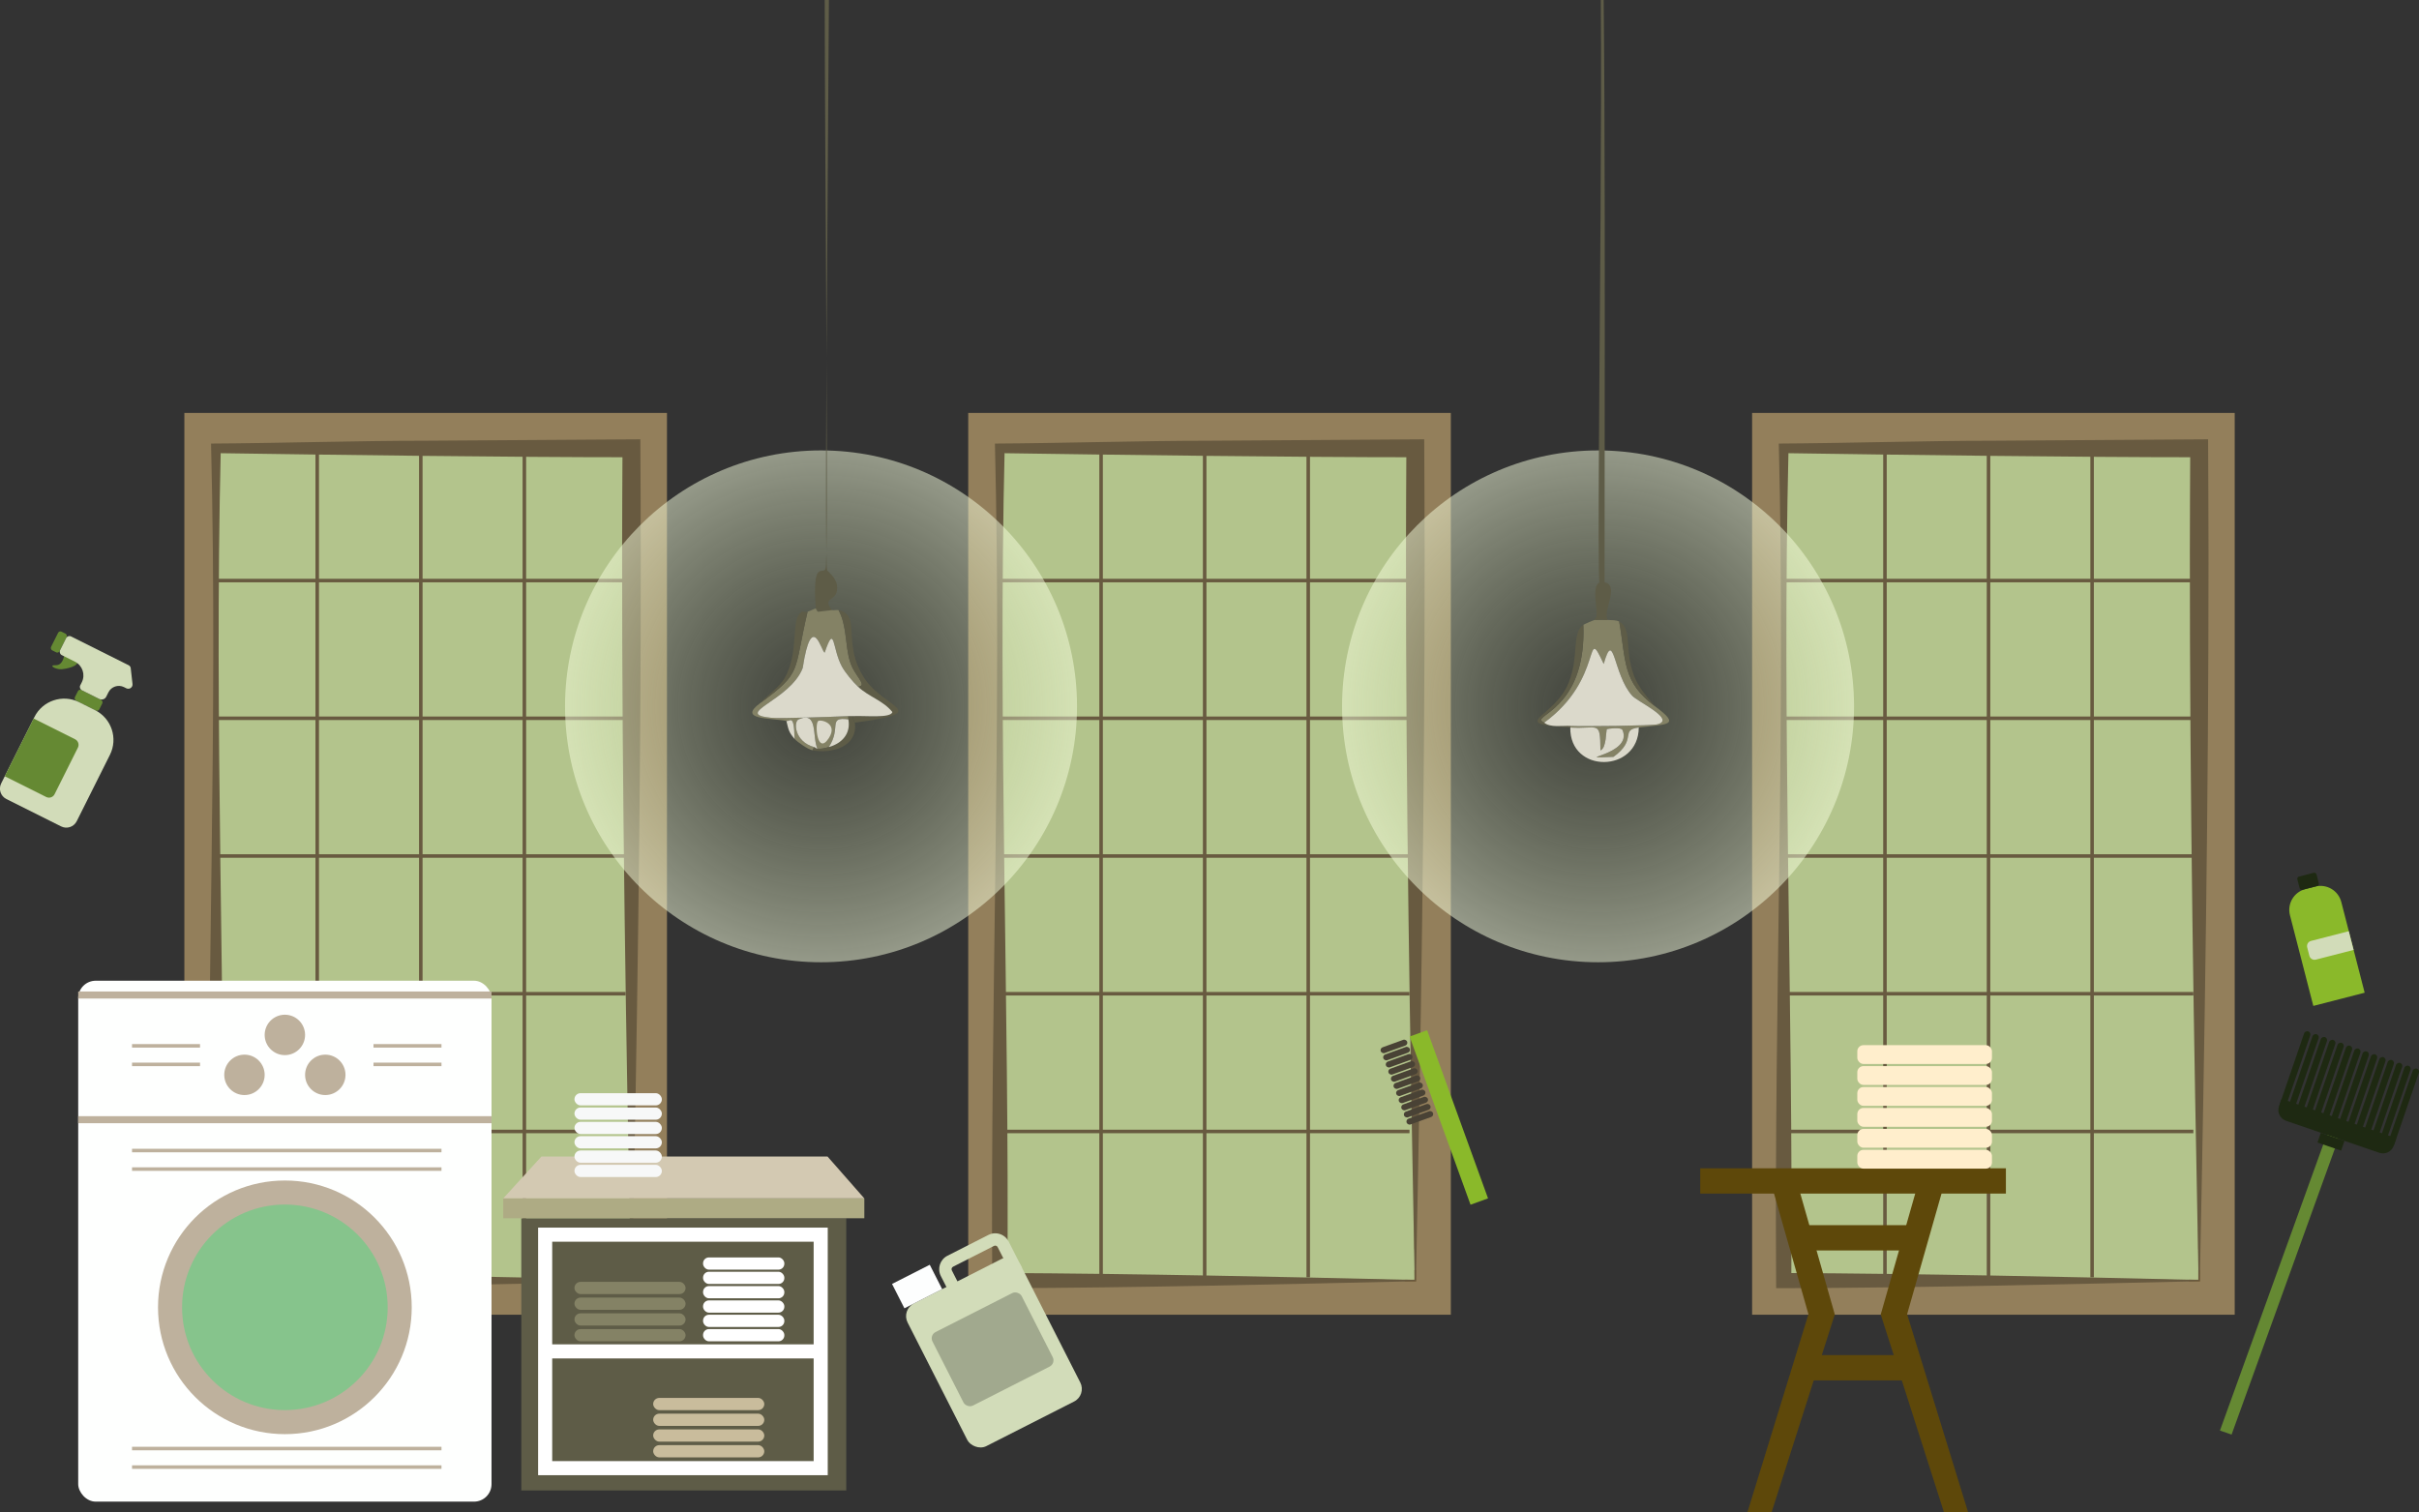 <?xml version="1.0" encoding="UTF-8"?><svg id="b" xmlns="http://www.w3.org/2000/svg" xmlns:xlink="http://www.w3.org/1999/xlink" viewBox="0 0 1372.98 858.62"><rect x="0" y="0" width="1372.98" height="858.62" fill="#333333" stroke="none"/><defs><radialGradient id="d" cx="907.03" cy="401" fx="907.03" fy="401" r="145.29" gradientUnits="userSpaceOnUse"><stop offset="0" stop-color="#b3c48c" stop-opacity=".1"/><stop offset="1" stop-color="#f6ffde" stop-opacity=".5"/></radialGradient><radialGradient id="e" cx="466" fx="466" r="145.29" xlink:href="#d"/></defs><g id="c"><rect x="104.64" y="234.43" width="273.92" height="511.96" fill="#937f5b"/><rect x="122.58" y="254.52" width="235.82" height="472.5" fill="#b3c48c"/><polyline points="358.4 721.01 358.4 727.01 352.4 727.01" fill="none" stroke="#7a5d34" stroke-miterlimit="10"/><line x1="340.62" y1="727.01" x2="134.47" y2="727.01" fill="none" stroke="#7a5d34" stroke-dasharray="11.78 11.78" stroke-miterlimit="10"/><polyline points="128.58 727.01 122.58 727.01 122.58 721.01" fill="none" stroke="#7a5d34" stroke-miterlimit="10"/><line x1="122.58" y1="709.2" x2="122.58" y2="266.42" fill="none" stroke="#7a5d34" stroke-dasharray="11.81 11.81" stroke-miterlimit="10"/><polyline points="122.58 260.52 122.58 254.52 128.58 254.52" fill="none" stroke="#7a5d34" stroke-miterlimit="10"/><line x1="140.36" y1="254.52" x2="346.51" y2="254.52" fill="none" stroke="#7a5d34" stroke-dasharray="11.78 11.78" stroke-miterlimit="10"/><polyline points="352.4 254.52 358.4 254.52 358.4 260.52" fill="none" stroke="#7a5d34" stroke-miterlimit="10"/><line x1="358.4" y1="272.32" x2="358.4" y2="715.11" fill="none" stroke="#7a5d34" stroke-dasharray="11.81 11.81" stroke-miterlimit="10"/><path d="M358.75,727.37c-76.64,1.72-159.74,3.76-236.17,3.95,0,0-4.29,0-4.29,0l-.02-4.31c-1.09-158.37,5.42-316.82,1.52-475.19,35.96-.17,85.21-1.63,120.69-1.61,0,0,117.91-.77,117.91-.77,0,0,5.06-.03,5.06-.03.07,21.54.26,43.1.24,64.66.06,136.96-2.13,276.77-4.94,413.3h0ZM358.04,726.66c-2.7-137.53-5.03-276.13-4.94-413.57-.02-19.52.15-39.04.22-58.58,0,0,5.08,5.08,5.08,5.08-68.26,0-168.41-1.33-235.82-2.34,0,0,2.74-2.74,2.74-2.74-3.82,157.47,2.68,315.03,1.57,472.49,0,0-4.31-4.31-4.31-4.31,75.87.38,159.29,2.13,235.46,3.95h0Z" fill="#685a40"/><line x1="122.58" y1="329.59" x2="355.09" y2="329.59" fill="none" stroke="#685a40" stroke-miterlimit="10" stroke-width="2"/><line x1="238.84" y1="255.71" x2="238.84" y2="725.18" fill="none" stroke="#685a40" stroke-miterlimit="10" stroke-width="2"/><line x1="180.05" y1="255.71" x2="180.05" y2="725.18" fill="none" stroke="#685a40" stroke-miterlimit="10" stroke-width="2"/><line x1="297.62" y1="255.71" x2="297.62" y2="725.18" fill="none" stroke="#685a40" stroke-miterlimit="10" stroke-width="2"/><line x1="122.58" y1="407.78" x2="355.09" y2="407.78" fill="none" stroke="#685a40" stroke-miterlimit="10" stroke-width="2"/><line x1="122.58" y1="485.97" x2="355.09" y2="485.97" fill="none" stroke="#685a40" stroke-miterlimit="10" stroke-width="2"/><line x1="122.58" y1="564.16" x2="355.09" y2="564.16" fill="none" stroke="#685a40" stroke-miterlimit="10" stroke-width="2"/><line x1="122.58" y1="642.35" x2="355.09" y2="642.35" fill="none" stroke="#685a40" stroke-miterlimit="10" stroke-width="2"/><rect x="994.46" y="234.43" width="273.92" height="511.96" fill="#937f5b"/><rect x="1012.4" y="254.52" width="235.82" height="472.5" fill="#b3c48c"/><polyline points="1248.21 721.01 1248.21 727.01 1242.21 727.01" fill="none" stroke="#7a5d34" stroke-miterlimit="10"/><line x1="1230.43" y1="727.01" x2="1024.29" y2="727.01" fill="none" stroke="#7a5d34" stroke-dasharray="11.78 11.78" stroke-miterlimit="10"/><polyline points="1018.4 727.01 1012.4 727.01 1012.4 721.01" fill="none" stroke="#7a5d34" stroke-miterlimit="10"/><line x1="1012.4" y1="709.2" x2="1012.4" y2="266.42" fill="none" stroke="#7a5d34" stroke-dasharray="11.81 11.81" stroke-miterlimit="10"/><polyline points="1012.4 260.52 1012.4 254.52 1018.4 254.52" fill="none" stroke="#7a5d34" stroke-miterlimit="10"/><line x1="1030.18" y1="254.52" x2="1236.32" y2="254.52" fill="none" stroke="#7a5d34" stroke-dasharray="11.78 11.78" stroke-miterlimit="10"/><polyline points="1242.21 254.52 1248.21 254.52 1248.21 260.52" fill="none" stroke="#7a5d34" stroke-miterlimit="10"/><line x1="1248.21" y1="272.32" x2="1248.21" y2="715.11" fill="none" stroke="#7a5d34" stroke-dasharray="11.81 11.81" stroke-miterlimit="10"/><path d="M1248.57,727.37c-76.64,1.72-159.74,3.76-236.17,3.95,0,0-4.29,0-4.29,0l-.02-4.31c-1.09-158.37,5.42-316.82,1.52-475.19,35.96-.17,85.21-1.63,120.69-1.61,0,0,117.91-.77,117.91-.77,0,0,5.06-.03,5.06-.03.07,21.54.26,43.1.24,64.66.06,136.96-2.13,276.77-4.94,413.3h0ZM1247.86,726.66c-2.7-137.53-5.03-276.13-4.94-413.57-.02-19.52.15-39.04.22-58.58,0,0,5.08,5.08,5.08,5.08-68.26,0-168.41-1.33-235.82-2.34,0,0,2.74-2.74,2.74-2.74-3.82,157.47,2.68,315.03,1.57,472.49,0,0-4.31-4.31-4.31-4.31,75.87.38,159.29,2.13,235.46,3.95h0Z" fill="#685a40"/><line x1="1012.4" y1="329.59" x2="1244.91" y2="329.59" fill="none" stroke="#685a40" stroke-miterlimit="10" stroke-width="2"/><line x1="1128.65" y1="255.71" x2="1128.65" y2="725.18" fill="none" stroke="#685a40" stroke-miterlimit="10" stroke-width="2"/><line x1="1069.87" y1="255.71" x2="1069.87" y2="725.18" fill="none" stroke="#685a40" stroke-miterlimit="10" stroke-width="2"/><line x1="1187.44" y1="255.71" x2="1187.44" y2="725.18" fill="none" stroke="#685a40" stroke-miterlimit="10" stroke-width="2"/><line x1="1012.4" y1="407.78" x2="1244.91" y2="407.78" fill="none" stroke="#685a40" stroke-miterlimit="10" stroke-width="2"/><line x1="1012.4" y1="485.97" x2="1244.91" y2="485.97" fill="none" stroke="#685a40" stroke-miterlimit="10" stroke-width="2"/><line x1="1012.4" y1="564.16" x2="1244.91" y2="564.16" fill="none" stroke="#685a40" stroke-miterlimit="10" stroke-width="2"/><line x1="1012.4" y1="642.35" x2="1244.91" y2="642.35" fill="none" stroke="#685a40" stroke-miterlimit="10" stroke-width="2"/><rect x="549.55" y="234.43" width="273.92" height="511.96" fill="#937f5b"/><rect x="567.49" y="254.52" width="235.82" height="472.5" fill="#b3c48c"/><polyline points="803.3 721.01 803.3 727.01 797.3 727.01" fill="none" stroke="#7a5d34" stroke-miterlimit="10"/><line x1="785.53" y1="727.01" x2="579.38" y2="727.01" fill="none" stroke="#7a5d34" stroke-dasharray="11.78 11.78" stroke-miterlimit="10"/><polyline points="573.49 727.01 567.49 727.01 567.49 721.01" fill="none" stroke="#7a5d34" stroke-miterlimit="10"/><line x1="567.49" y1="709.2" x2="567.49" y2="266.42" fill="none" stroke="#7a5d34" stroke-dasharray="11.81 11.81" stroke-miterlimit="10"/><polyline points="567.49 260.52 567.49 254.52 573.49 254.52" fill="none" stroke="#7a5d34" stroke-miterlimit="10"/><line x1="585.27" y1="254.52" x2="791.41" y2="254.52" fill="none" stroke="#7a5d34" stroke-dasharray="11.78 11.78" stroke-miterlimit="10"/><polyline points="797.3 254.52 803.3 254.52 803.3 260.52" fill="none" stroke="#7a5d34" stroke-miterlimit="10"/><line x1="803.3" y1="272.32" x2="803.3" y2="715.11" fill="none" stroke="#7a5d34" stroke-dasharray="11.81 11.81" stroke-miterlimit="10"/><path d="M803.66,727.37c-76.64,1.72-159.74,3.76-236.17,3.95,0,0-4.29,0-4.29,0,0,0-.02-4.31-.02-4.31-1.09-158.37,5.42-316.82,1.52-475.19,35.96-.17,85.21-1.63,120.69-1.61,0,0,117.91-.77,117.91-.77,0,0,5.06-.03,5.06-.03.07,21.54.26,43.1.24,64.66.06,136.96-2.13,276.77-4.94,413.3h0ZM802.95,726.66c-2.7-137.53-5.03-276.13-4.94-413.57-.02-19.52.15-39.04.22-58.58,0,0,5.08,5.08,5.08,5.08-68.26,0-168.41-1.33-235.82-2.34,0,0,2.74-2.74,2.74-2.74-3.82,157.47,2.68,315.03,1.57,472.49,0,0-4.31-4.31-4.31-4.31,75.87.38,159.29,2.13,235.46,3.95h0Z" fill="#685a40"/><line x1="567.49" y1="329.59" x2="800" y2="329.59" fill="none" stroke="#685a40" stroke-miterlimit="10" stroke-width="2"/><line x1="683.75" y1="255.71" x2="683.75" y2="725.18" fill="none" stroke="#685a40" stroke-miterlimit="10" stroke-width="2"/><line x1="624.96" y1="255.71" x2="624.96" y2="725.18" fill="none" stroke="#685a40" stroke-miterlimit="10" stroke-width="2"/><line x1="742.53" y1="255.71" x2="742.53" y2="725.18" fill="none" stroke="#685a40" stroke-miterlimit="10" stroke-width="2"/><line x1="567.49" y1="407.78" x2="800" y2="407.78" fill="none" stroke="#685a40" stroke-miterlimit="10" stroke-width="2"/><line x1="567.49" y1="485.97" x2="800" y2="485.97" fill="none" stroke="#685a40" stroke-miterlimit="10" stroke-width="2"/><line x1="567.49" y1="564.16" x2="800" y2="564.16" fill="none" stroke="#685a40" stroke-miterlimit="10" stroke-width="2"/><line x1="567.49" y1="642.35" x2="800" y2="642.35" fill="none" stroke="#685a40" stroke-miterlimit="10" stroke-width="2"/><rect x="44.39" y="556.77" width="234.59" height="295.73" rx="9.93" ry="9.93" fill="#fefffe"/><circle cx="161.69" cy="742.19" r="72" fill="#beb19d"/><circle cx="161.69" cy="742.19" r="58.35" fill="#86c48c"/><circle cx="161.69" cy="587.54" r="11.47" fill="#beb19d"/><circle cx="138.75" cy="610.21" r="11.47" fill="#beb19d"/><circle cx="184.63" cy="610.21" r="11.47" fill="#beb19d"/><line x1="44.39" y1="635.67" x2="278.98" y2="635.67" fill="none" stroke="#beb19d" stroke-miterlimit="10" stroke-width="4"/><line x1="44.39" y1="564.88" x2="278.98" y2="564.88" fill="none" stroke="#beb19d" stroke-miterlimit="10" stroke-width="4"/><line x1="74.94" y1="822.36" x2="250.58" y2="822.36" fill="none" stroke="#beb19d" stroke-miterlimit="10" stroke-width="2"/><line x1="74.94" y1="832.89" x2="250.58" y2="832.89" fill="none" stroke="#beb19d" stroke-miterlimit="10" stroke-width="2"/><line x1="74.94" y1="593.74" x2="113.53" y2="593.74" fill="none" stroke="#beb19d" stroke-miterlimit="10" stroke-width="2"/><line x1="74.94" y1="604.27" x2="113.53" y2="604.27" fill="none" stroke="#beb19d" stroke-miterlimit="10" stroke-width="2"/><line x1="211.99" y1="593.74" x2="250.58" y2="593.74" fill="none" stroke="#beb19d" stroke-miterlimit="10" stroke-width="2"/><line x1="211.99" y1="604.27" x2="250.58" y2="604.27" fill="none" stroke="#beb19d" stroke-miterlimit="10" stroke-width="2"/><line x1="74.94" y1="653.18" x2="250.58" y2="653.18" fill="none" stroke="#beb19d" stroke-miterlimit="10" stroke-width="2"/><line x1="74.94" y1="663.71" x2="250.58" y2="663.71" fill="none" stroke="#beb19d" stroke-miterlimit="10" stroke-width="2"/><rect x="295.88" y="691.62" width="184.43" height="154.54" fill="#5e5c47"/><polygon points="490.58 680.36 285.62 680.36 307.29 656.59 469.7 656.59 490.58 680.36" fill="#d3c9b2"/><rect x="285.62" y="680.36" width="204.96" height="11.26" fill="#aeab84"/><rect x="309.42" y="700.94" width="156.39" height="132.55" fill="none" stroke="#fff" stroke-miterlimit="10" stroke-width="8"/><line x1="312.44" y1="767.21" x2="465.81" y2="767.21" fill="none" stroke="#fff" stroke-miterlimit="10" stroke-width="8"/><rect x="326.05" y="754.54" width="63.07" height="6.94" rx="3.47" ry="3.47" fill="#848265"/><rect x="326.05" y="745.6" width="63.07" height="6.94" rx="3.47" ry="3.47" fill="#848265"/><rect x="326.05" y="736.66" width="63.07" height="6.94" rx="3.47" ry="3.47" fill="#848265"/><rect x="326.05" y="727.73" width="63.07" height="6.94" rx="3.47" ry="3.47" fill="#848265"/><rect x="370.73" y="820.43" width="63.07" height="6.94" rx="3.47" ry="3.47" fill="#c9bc9c"/><rect x="370.73" y="811.49" width="63.07" height="6.94" rx="3.47" ry="3.47" fill="#c9bc9c"/><rect x="370.73" y="802.56" width="63.07" height="6.94" rx="3.47" ry="3.47" fill="#c9bc9c"/><rect x="370.73" y="793.62" width="63.07" height="6.94" rx="3.47" ry="3.47" fill="#c9bc9c"/><rect x="326.05" y="661.29" width="49.61" height="6.94" rx="3.47" ry="3.47" fill="#f7f8f8"/><rect x="326.05" y="653.15" width="49.61" height="6.94" rx="3.47" ry="3.47" fill="#f7f8f8"/><rect x="326.05" y="645.02" width="49.61" height="6.94" rx="3.47" ry="3.47" fill="#f7f8f8"/><rect x="326.05" y="636.88" width="49.61" height="6.94" rx="3.47" ry="3.47" fill="#f7f8f8"/><rect x="326.05" y="628.74" width="49.61" height="6.94" rx="3.47" ry="3.47" fill="#f7f8f8"/><rect x="326.05" y="620.61" width="49.61" height="6.94" rx="3.47" ry="3.47" fill="#f7f8f8"/><rect x="399.04" y="754.54" width="46.14" height="6.94" rx="3.34" ry="3.34" fill="#fff"/><rect x="399.04" y="746.4" width="46.14" height="6.94" rx="3.34" ry="3.34" fill="#fff"/><rect x="399.04" y="738.26" width="46.14" height="6.94" rx="3.34" ry="3.34" fill="#fff"/><rect x="399.04" y="730.13" width="46.14" height="6.94" rx="3.34" ry="3.34" fill="#fff"/><rect x="399.04" y="721.99" width="46.14" height="6.94" rx="3.34" ry="3.34" fill="#fff"/><rect x="399.04" y="713.86" width="46.14" height="6.94" rx="3.34" ry="3.34" fill="#fff"/><rect x="965.02" y="663.26" width="173.49" height="14.35" fill="#5e480a"/><polygon points="1005.5 858.62 991.78 858.62 1026.44 746.1 1006.19 675.09 1019.99 671.15 1041.4 746.25 1005.5 858.62" fill="#5e480a"/><polygon points="1103.38 858.62 1067.47 746.25 1088.89 671.15 1102.69 675.09 1082.44 746.1 1117.09 858.62 1103.38 858.62" fill="#5e480a"/><rect x="1023.96" y="769.32" width="59.94" height="14.35" fill="#5e480a"/><rect x="1023.96" y="695.55" width="59.94" height="14.35" fill="#5e480a"/><rect x="1054.18" y="652.77" width="76.42" height="10.68" rx="3.47" ry="3.47" fill="#fec"/><rect x="1054.18" y="640.89" width="76.42" height="10.68" rx="3.47" ry="3.47" fill="#fec"/><rect x="1054.18" y="629" width="76.42" height="10.68" rx="3.47" ry="3.47" fill="#fec"/><rect x="1054.18" y="617.12" width="76.42" height="10.68" rx="3.47" ry="3.47" fill="#fec"/><rect x="1054.18" y="605.24" width="76.42" height="10.68" rx="3.47" ry="3.47" fill="#fec"/><rect x="1054.18" y="593.35" width="76.42" height="10.68" rx="3.47" ry="3.47" fill="#fec"/><path d="M36.57,371.13s-.43,6.68-4.95,6.52-.14,2.5,3.22,2.28c2.39-.15,10.47-1.52,9.09-5.12-1.38-3.6-7.35-3.68-7.35-3.68Z" fill="#658933"/><rect x="30.71" y="358.56" width="5.41" height="11.85" rx="1.44" ry="1.44" transform="translate(166.6 23.56) rotate(26.58)" fill="#658933"/><rect x="42.57" y="394.2" width="15.47" height="6.73" rx="1.44" ry="1.44" transform="translate(183.18 19.5) rotate(26.58)" fill="#658933"/><path d="M61.54,393.04c1.62-3.24,5.6-4.57,8.84-2.95l1.34.67c1.72.86,3.71-.53,3.49-2.44l-1.02-9.01c-.08-.7-.51-1.32-1.14-1.63l-32.7-16.36c-1.03-.52-2.29-.1-2.8.93l-3.43,6.86c-.52,1.03-.1,2.29.93,2.8l7.5,3.75c4.27,2.14,6.02,7.38,3.88,11.65l-.88,1.76c-.52,1.03-.1,2.29.93,2.8l9.9,4.95c1.44.72,3.19.14,3.91-1.3l1.25-2.49Z" fill="#d2dcb9"/><path d="M29.24,397.32h10.14c10.43,0,18.9,8.47,18.9,18.9v42.16c0,3.64-2.95,6.59-6.59,6.59H16.93c-3.64,0-6.59-2.95-6.59-6.59v-42.16c0-10.43,8.47-18.9,18.9-18.9Z" transform="translate(196.52 30.21) rotate(26.58)" fill="#d2dcb9"/><path d="M9.34,412.68h26.32c1.95,0,3.53,1.58,3.53,3.53v29.58c0,1.95-1.58,3.53-3.53,3.53H9.34v-36.65h0Z" transform="translate(195.4 34.68) rotate(26.58)" fill="#658933"/><rect x="817.06" y="583.58" width="10.57" height="101.53" transform="translate(-166.89 318.02) rotate(-19.91)" fill="#8ab92a"/><rect x="783.23" y="592.29" width="15.94" height="3.47" rx="1.73" ry="1.73" transform="translate(-155.02 305) rotate(-19.91)" fill="#494235"/><rect x="784.7" y="596.35" width="15.94" height="3.47" rx="1.73" ry="1.73" transform="translate(-156.31 305.74) rotate(-19.91)" fill="#494235"/><rect x="786.17" y="600.4" width="15.94" height="3.47" rx="1.73" ry="1.73" transform="translate(-157.6 306.48) rotate(-19.91)" fill="#494235"/><rect x="787.63" y="604.45" width="15.94" height="3.47" rx="1.73" ry="1.73" transform="translate(-158.9 307.23) rotate(-19.91)" fill="#494235"/><rect x="789.1" y="608.5" width="15.94" height="3.47" rx="1.73" ry="1.73" transform="translate(-160.19 307.97) rotate(-19.91)" fill="#494235"/><rect x="790.57" y="612.56" width="15.94" height="3.47" rx="1.73" ry="1.73" transform="translate(-161.48 308.71) rotate(-19.91)" fill="#494235"/><rect x="792.04" y="616.61" width="15.94" height="3.47" rx="1.73" ry="1.73" transform="translate(-162.77 309.45) rotate(-19.91)" fill="#494235"/><rect x="793.51" y="620.66" width="15.94" height="3.47" rx="1.73" ry="1.73" transform="translate(-164.07 310.19) rotate(-19.91)" fill="#494235"/><rect x="794.97" y="624.71" width="15.94" height="3.47" rx="1.73" ry="1.73" transform="translate(-165.36 310.94) rotate(-19.91)" fill="#494235"/><rect x="796.44" y="628.77" width="15.94" height="3.47" rx="1.73" ry="1.73" transform="translate(-166.65 311.68) rotate(-19.91)" fill="#494235"/><rect x="797.91" y="632.82" width="15.94" height="3.47" rx="1.73" ry="1.73" transform="translate(-167.94 312.42) rotate(-19.91)" fill="#494235"/><polygon points="1266.61 814.43 1260 812.15 1321.73 641.19 1328.35 643.46 1266.61 814.43" fill="#658933"/><path d="M1291.35,634.69h68.85v4.51c0,3.56-2.89,6.45-6.45,6.45h-55.95c-3.56,0-6.45-2.89-6.45-6.45v-4.51h0Z" transform="translate(279.73 -395.82) rotate(18.95)" fill="#1e2912"/><rect x="1279.21" y="605.71" width="46.62" height="3.66" rx="1.83" ry="1.83" transform="translate(304.94 1642.19) rotate(-71.05)" fill="#1e2912"/><rect x="1283.95" y="607.34" width="46.62" height="3.66" rx="1.83" ry="1.83" transform="translate(306.61 1647.77) rotate(-71.05)" fill="#1e2912"/><rect x="1288.69" y="608.96" width="46.62" height="3.66" rx="1.83" ry="1.83" transform="translate(308.27 1653.36) rotate(-71.05)" fill="#1e2912"/><rect x="1293.44" y="610.59" width="46.62" height="3.66" rx="1.83" ry="1.83" transform="translate(309.93 1658.94) rotate(-71.05)" fill="#1e2912"/><rect x="1298.18" y="612.22" width="46.62" height="3.66" rx="1.83" ry="1.83" transform="translate(311.59 1664.53) rotate(-71.05)" fill="#1e2912"/><rect x="1302.92" y="613.85" width="46.62" height="3.66" rx="1.83" ry="1.83" transform="translate(313.26 1670.12) rotate(-71.05)" fill="#1e2912"/><rect x="1307.66" y="615.48" width="46.62" height="3.66" rx="1.83" ry="1.83" transform="translate(314.92 1675.7) rotate(-71.05)" fill="#1e2912"/><rect x="1312.41" y="617.11" width="46.62" height="3.66" rx="1.83" ry="1.83" transform="translate(316.58 1681.29) rotate(-71.05)" fill="#1e2912"/><rect x="1317.15" y="618.73" width="46.62" height="3.66" rx="1.83" ry="1.83" transform="translate(318.25 1686.87) rotate(-71.05)" fill="#1e2912"/><rect x="1321.89" y="620.36" width="46.62" height="3.66" rx="1.83" ry="1.83" transform="translate(319.91 1692.46) rotate(-71.05)" fill="#1e2912"/><rect x="1326.64" y="621.99" width="46.62" height="3.66" rx="1.83" ry="1.83" transform="translate(321.57 1698.04) rotate(-71.05)" fill="#1e2912"/><rect x="1331.38" y="623.62" width="46.62" height="3.66" rx="1.83" ry="1.83" transform="translate(323.23 1703.63) rotate(-71.05)" fill="#1e2912"/><rect x="1336.12" y="625.25" width="46.62" height="3.66" rx="1.83" ry="1.83" transform="translate(324.9 1709.22) rotate(-71.05)" fill="#1e2912"/><rect x="1340.87" y="626.88" width="46.62" height="3.66" rx="1.83" ry="1.83" transform="translate(326.56 1714.8) rotate(-71.05)" fill="#1e2912"/><rect x="1315.95" y="645.2" width="14.19" height="5.87" transform="translate(282.16 -394.5) rotate(18.95)" fill="#1e2912"/><path d="M1316.56,502.94h5.73c6.72,0,12.18,5.46,12.18,12.18v53.18h-30.09v-53.18c0-6.72,5.46-12.18,12.18-12.18Z" transform="translate(-91.89 346) rotate(-14.44)" fill="#8ab92a"/><path d="M1312.77,531.56h22.14v10.97h-22.14c-1.66,0-3.01-1.35-3.01-3.01v-4.96c0-1.66,1.35-3.01,3.01-3.01Z" transform="translate(-92.16 346.77) rotate(-14.44)" fill="#d2dcb9"/><rect x="1304.41" y="496.38" width="11.24" height="7.78" rx="1.24" ry="1.24" transform="translate(-83.37 342.54) rotate(-14.44)" fill="#1e2912"/><rect x="528.19" y="722.42" width="71.95" height="90.81" rx="8.02" ry="8.02" transform="translate(-286.66 338.95) rotate(-26.94)" fill="#d2dcb9"/><rect x="508.53" y="722.6" width="24.02" height="15.52" transform="translate(-274.42 315.12) rotate(-26.94)" fill="#fdfefe"/><path d="M564.87,707.16c.46,0,1.07.22,1.39.85l4.43,8.71-26.01,13.22-4.43-8.71c-.39-.76-.08-1.7.68-2.09l23.25-11.82c.22-.11.46-.17.7-.17M564.87,700.16c-1.3,0-2.63.3-3.87.93l-23.25,11.82c-4.21,2.14-5.89,7.29-3.75,11.5l7.6,14.95,38.5-19.57-7.6-14.95c-1.51-2.97-4.51-4.68-7.63-4.68h0Z" fill="#d2dcb9"/><rect x="534.99" y="742.59" width="56.81" height="46.82" rx="3.98" ry="3.98" transform="translate(-285.92 338.41) rotate(-26.94)" fill="#a1a98e"/><circle cx="907.03" cy="401" r="145.29" fill="url(#d)"/><circle cx="466" cy="401" r="145.29" fill="url(#e)"/><path d="M470.48,0c-.25,50.8-.97,134.06-1.37,203.44-.2-39.26-.48-83.03-.7-122.82-.17-30.48-.3-58.63-.32-80.62h2.39Z" fill="#5e5c47"/><path d="M469.04,313.83c-.2-11.54-.23-32.23-.17-58.09.05-15.7.13-33.29.24-51.9.08,18.63.15,36.24.18,51.91.06,26.14,0,46.91-.25,58.08Z" fill="#5e5c47"/><path d="M472.26,346.4c-.39-.04-6.18.83-7.86.93-.64.04-1.28-1.86-1.39-1.85-1.96-27.78,3.56-19.14,5.4-22.35.05-.1.1-.2.15-.32.21-.51.37-3.66.48-8.98.11,5.68.25,9.14.45,9.9.12.49,4.97,4.14,5.55,8.33,1.43,10.34-9.4,6.14-2.78,14.34Z" fill="#5e5c47"/><path d="M472.26,346.4c1.17.14,2.65-.24,3.7,0,4.82,9.04,3.59,19.51,6.48,29.15,2.51,8.35,10.39,13.52,4.63,14.34-3.01-2.83-7.38-8.09-9.25-11.57-5.53-10.25-3.9-24.91-9.72-7.87-1.66.2-7.25-25.05-12.49,8.79-7.08,18.53-40.1,25.97-18.05,28.22,5.49.56,34.78-.53,43.96-.93v1.85c-12.01-1.57-3.77,4.63-11.1,15.73-2.21.61-4.11,1.13-6.48.93-3.07-6.92.57-21.6-10.64-16.66-2.99,1.32-2.42,12.63,8.79,15.73l-.93,1.85c-2.52-.46-8.87-4.91-10.18-6.48-.23-14.8-2.6-9.79-4.63-10.18-9.28-1.77-27.94-.53-14.81-10.18,24.06-17.68,18.64-17.08,26.84-51.82,1.6-.51,4.05-1.8,4.63-1.85.12-.01.75,1.89,1.39,1.85,1.68-.1,7.47-.97,7.87-.93Z" fill="#848265"/><path d="M490.77,385.27c11.26,17.08,39.4,19.01-5.55,24.99-.1-.81-1.4-1.46-.93-3.7,6.43-.35,21.41,1.34,22.21-2.31-5.23-6.55-13.38-8.66-19.43-14.34,5.77-.82-2.12-5.99-4.63-14.34-2.89-9.64-1.66-20.11-6.48-29.15,13.51,3.08,1.44,18.58,14.81,38.87Z" fill="#5e5c47"/><path d="M458.38,347.33c-8.2,34.74-2.78,34.14-26.84,51.82,4.07-4.5,10.87-8.98,13.88-14.34,8.67-15.45,2.93-33.83,9.72-37.48.57-.31,2.36.28,3.24,0Z" fill="#5e5c47"/><path d="M484.29,406.55c-.47,2.24.82,2.89.93,3.7,1.74,13.77-13.02,17.74-24.06,15.73l.93-1.85c.91.25,1.07.86,1.85.93,2.37.2,4.27-.31,6.48-.93,7.53-2.09,12.6-7.67,11.1-15.73v-1.85c.92-.04,1.86.05,2.78,0Z" fill="#5e5c47"/><path d="M450.98,419.51c-3.4-4.06-3.38-5.13-4.63-10.18,2.02.39,4.4-4.62,4.63,10.18Z" fill="#dbd9cb"/><path d="M487.07,389.9c6.05,5.69,14.21,7.8,19.43,14.34-.8,3.65-15.78,1.96-22.21,2.31-.92.05-1.86-.04-2.78,0-9.18.4-38.47,1.48-43.96.93-22.05-2.25,10.96-9.7,18.05-28.22,5.25-33.84,10.83-8.59,12.49-8.79,5.81-17.05,4.18-2.39,9.72,7.87,1.88,3.48,6.24,8.74,9.25,11.57Z" fill="#dbd9cb"/><path d="M463.93,425.06c-.78-.07-.94-.67-1.85-.93-11.21-3.1-11.78-14.41-8.79-15.73,11.21-4.94,7.58,9.73,10.64,16.66Z" fill="#dbd9cb"/><path d="M481.52,408.4c1.49,8.06-3.57,13.64-11.1,15.73,7.34-11.1-.9-17.3,11.1-15.73Z" fill="#dbd9cb"/><path d="M464.4,409.33c1.27-1.04,11.55,1.21,6.02,9.72-6.52,10.02-8.13-7.99-6.02-9.72Z" fill="#dbd9cb"/><path d="M912.55,351.96c2.11.14,4.53-.07,6.48.93,3.99,22.47,1.68,34.31,20.36,48.12,14.94,11.05,7.26,10-9.25,12.03-10.93,1.34-.53,6.77-14.34,16.66-26.48,1.28,11.53-.7,5.09-15.27-.79-1.79-8.43-.72-8.79-.46-.66.47-.11,10.76-3.7,12.03-.19-17.56-1-11.91-17.12-12.96v-.93c6.48.32,46.25-.07,49.51-.93,10.54-2.78-11.27-12.82-14.34-16.19-10.88-11.93-10.28-38.92-16.19-18.05-11.32-24.37.61,8.27-33.78,33.31-.09-.07-.88-.07-1.85-1.39.13-3.83,25.71-10.43,24.06-54.14.7-.47,5.88-2.67,6.48-2.78.36-.06,7.03-.03,7.4,0Z" fill="#848265"/><path d="M930.14,413.03c-.21,25.89-39.32,26.34-38.87,0,16.12,1.05,16.93-4.61,17.12,12.96,3.59-1.27,3.04-11.56,3.7-12.03.36-.25,8-1.32,8.79.46,6.44,14.57-31.57,16.55-5.09,15.27,13.81-9.88,3.41-15.32,14.34-16.66Z" fill="#dbd9cb"/><path d="M910.78,255.76c-.05,37.2-.1,65.52-.06,74.8,0,.85,0,1.54.01,2.06-.82-.1-2.39.4-2.78-.49-.07-.16-.14-.62-.2-1.36-.5-6.62-.47-35.72-.24-75.06.46-76.62,1.66-192.06,1.06-255.71h1.64c.75,62.9.67,178.49.57,255.76Z" fill="#5e5c47"/><path d="M898.67,354.73c1.65,43.7-23.93,50.31-24.06,54.14.97,1.32,1.76,1.31,1.85,1.39,3.45,2.94,10.23,1.62,14.81,1.85v.93c-36.65-2.38-9.34-4.7-.93-25.45,6.04-14.89,1.61-28.32,8.33-32.85Z" fill="#5e5c47"/><path d="M912.55,351.96c-.37-.03-7.04-.06-7.4,0,0-.79.72-.94.93-1.85,1.04-4.65-4.45-22.07,5.09-19.43,8.07,2.23-1.91,16.93,1.39,21.28Z" fill="#5e5c47"/><path d="M927.36,383.42c2.41,6.55,7.51,12.41,12.03,17.58-18.68-13.81-16.36-25.65-20.36-48.12,7.45,3.81,2.76,15.4,8.33,30.54Z" fill="#5e5c47"/><path d="M891.27,412.11c-4.57-.23-11.36,1.09-14.81-1.85,34.39-25.05,22.45-57.68,33.78-33.31,5.91-20.87,5.32,6.11,16.19,18.05,1.47,1.61,7.2,4.74,11.65,7.87,4.87,3.43,8.21,6.87,2.7,8.32-3.26.86-43.02,1.25-49.51.93Z" fill="#dbd9cb"/></g></svg>